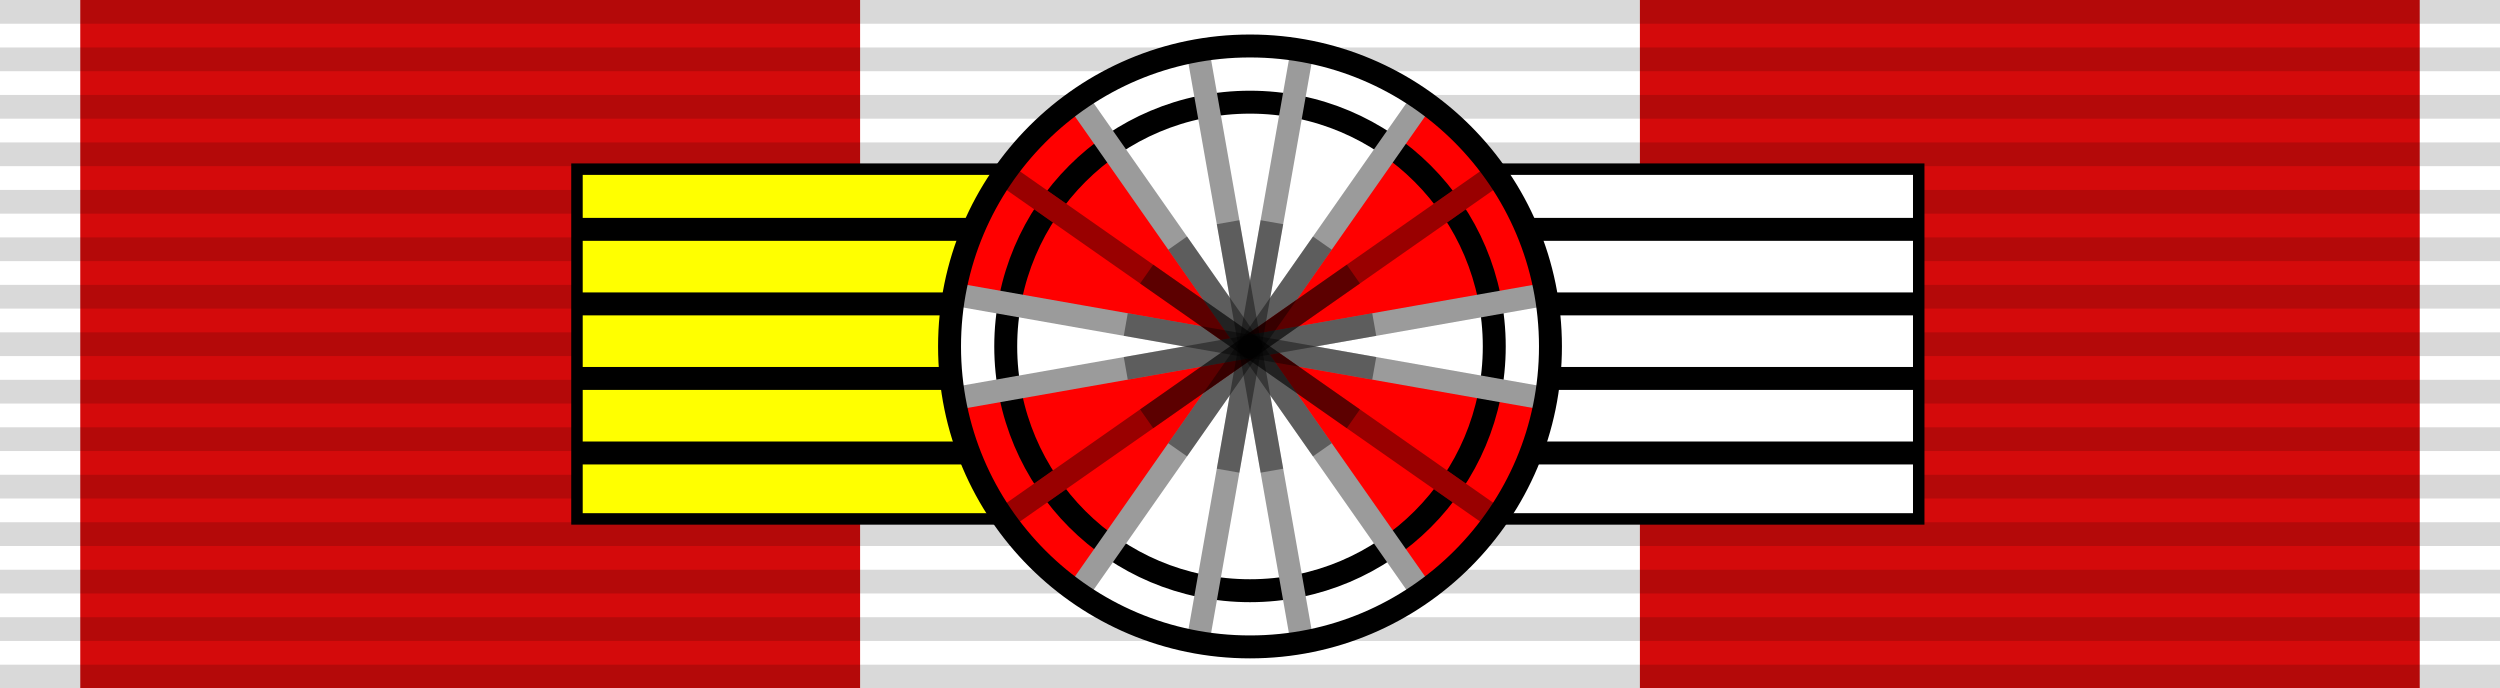 <?xml version="1.0" encoding="utf-8"?>
<!-- Generator: Adobe Illustrator 16.0.0, SVG Export Plug-In . SVG Version: 6.00 Build 0)  -->
<!DOCTYPE svg PUBLIC "-//W3C//DTD SVG 1.1//EN" "http://www.w3.org/Graphics/SVG/1.1/DTD/svg11.dtd">
<svg version="1.1"
	 id="svg2" xmlns:inkscape="http://www.inkscape.org/namespaces/inkscape" xmlns:cc="http://creativecommons.org/ns#" xmlns:svg="http://www.w3.org/2000/svg" xmlns:rdf="http://www.w3.org/1999/02/22-rdf-syntax-ns#" xmlns:dc="http://purl.org/dc/elements/1.1/" xmlns:sodipodi="http://sodipodi.sourceforge.net/DTD/sodipodi-0.dtd" sodipodi:docname="Order of the Golden Lion of Nassau Ribbon bar.svg" inkscape:version="0.48.4 r9939"
	 xmlns="http://www.w3.org/2000/svg" xmlns:xlink="http://www.w3.org/1999/xlink" x="0px" y="0px" width="218px" height="60px"
	 viewBox="0 0 218 60" enable-background="new 0 0 218 60" xml:space="preserve">
<sodipodi:namedview  id="namedview8" objecttolerance="10" showgrid="false" inkscape:cy="60.489511" inkscape:cx="110.71938" gridtolerance="10" guidetolerance="10" inkscape:zoom="0.9276722" pagecolor="#ffffff" borderopacity="1" bordercolor="#666666" inkscape:window-maximized="1" inkscape:current-layer="svg2" inkscape:window-y="-8" inkscape:window-x="-8" inkscape:pageopacity="0" inkscape:pageshadow="2" inkscape:window-width="1920" inkscape:window-height="1018">
	</sodipodi:namedview>
<g>
	<rect id="rect4" fill="#FFFFFF" width="218" height="60"/>
	<rect id="rect3751-7-0" x="7" fill="#D40A0B" width="68" height="60"/>
	<rect id="rect3751-7-0-9" x="143" fill="#D40A0B" width="68" height="60"/>
	<path id="path6" opacity="0.15" stroke="#000000" stroke-width="218" stroke-dasharray="2.07" enable-background="new    " d="
		M109,0v60"/>
	<g>
		<g>
			<path fill="#FFFF00" stroke="#000000" d="M50.312,14.75h58.501v30.5H50.312V14.75z"/>
			<path fill="#FFFFFF" stroke="#000000" d="M108.813,14.75h58.5v30.5h-58.5V14.75z"/>
		</g>
		<g>
			<path fill="none" stroke="#000000" stroke-width="2" d="M50.312,20h117"/>
			<path fill="none" stroke="#000000" stroke-width="2" d="M50.312,26.5h117"/>
			<path fill="none" stroke="#000000" stroke-width="2" d="M50.312,33h117"/>
			<path fill="none" stroke="#000000" stroke-width="2" d="M50.312,39.5h117"/>
		</g>
	</g>
	<g>
		<circle fill="#FF0000" cx="109" cy="30.21" r="26.2"/>
		<path id="path7445_1_" fill="#FFFFFF" d="M109.188,30.334l25.625-4.625l0,0v9.5l0,0L109.188,30.334z"/>
		<path id="path7443_1_" fill="#FFFFFF" d="M109.188,30.334l-26-4.375l0,0v9.125l0,0L109.188,30.334z"/>
		<path id="path7443" fill="#FFFFFF" d="M108.938,30.584l15-21.75l-10.625-4.25h-9.125l-10.5,4.5L108.938,30.584z"/>
		<path id="path7445" fill="#FFFFFF" d="M108.938,30.584l15,21.375l-10.375,4.25h-9.5l-10.25-4.375L108.938,30.584z"/>
		<circle fill="none" stroke="#000000" stroke-width="2" cx="109" cy="30.21" r="21.3"/>
		<g>
			<path fill="none" stroke="#9B9B9B" stroke-width="2" d="M83.198,25.66l51.604,9.1"/>
			<path fill="none" stroke="#FF0000" stroke-width="2" d="M87.538,15.182l42.924,30.054"/>
			<path fill="none" stroke="#9B9B9B" stroke-width="2" d="M93.973,8.748l30.055,42.924"/>
			<path fill="none" stroke="#9B9B9B" stroke-width="2" d="M104.45,4.408l9.1,51.604"/>
			<path fill="none" stroke="#9B9B9B" stroke-width="2" d="M113.55,4.408l-9.1,51.604"/>
			<path fill="none" stroke="#9B9B9B" stroke-width="2" d="M124.027,8.748L93.973,51.672"/>
			<path fill="none" stroke="#FF0000" stroke-width="2" d="M130.462,15.182L87.538,45.236"/>
			<path fill="none" stroke="#9B9B9B" stroke-width="2" d="M134.802,25.66l-51.604,9.1"/>
		</g>
		<g>
			<path fill="none" stroke="#000000" stroke-width="2" stroke-opacity="0.4" d="M134.802,34.76"/>
			<path fill="none" stroke="#000000" stroke-width="2" stroke-opacity="0.4" d="M83.198,25.66"/>
			<path fill="none" stroke="#000000" stroke-width="2" stroke-opacity="0.4" d="M87.538,15.182l42.924,30.054"/>
			<path fill="none" stroke="#000000" stroke-width="2" stroke-opacity="0.4" d="M124.027,51.672"/>
			<path fill="none" stroke="#000000" stroke-width="2" stroke-opacity="0.4" d="M93.973,8.748"/>
			<path fill="none" stroke="#000000" stroke-width="2" stroke-opacity="0.4" d="M113.55,56.012"/>
			<path fill="none" stroke="#000000" stroke-width="2" stroke-opacity="0.4" d="M104.45,4.408"/>
			<path fill="none" stroke="#000000" stroke-width="2" stroke-opacity="0.4" d="M104.45,56.012"/>
			<path fill="none" stroke="#000000" stroke-width="2" stroke-opacity="0.4" d="M113.55,4.408"/>
			<path fill="none" stroke="#000000" stroke-width="2" stroke-opacity="0.4" d="M93.973,51.672"/>
			<path fill="none" stroke="#000000" stroke-width="2" stroke-opacity="0.4" d="M124.027,8.748"/>
			<path fill="none" stroke="#000000" stroke-width="2" stroke-opacity="0.4" d="M130.462,15.182L87.538,45.236"/>
			<path fill="none" stroke="#000000" stroke-width="2" stroke-opacity="0.4" d="M83.198,34.76"/>
			<path fill="none" stroke="#000000" stroke-width="2" stroke-opacity="0.4" d="M134.802,25.66"/>
		</g>
		<g>
			<path fill="none" stroke="#000000" stroke-width="2" stroke-opacity="0.4" d="M98.167,28.299l21.666,3.82"/>
			<path fill="none" stroke="#000000" stroke-width="2" stroke-opacity="0.4" d="M99.989,23.9l18.021,12.62"/>
			<path fill="none" stroke="#000000" stroke-width="2" stroke-opacity="0.4" d="M102.69,21.199l12.619,18.022"/>
			<path fill="none" stroke="#000000" stroke-width="2" stroke-opacity="0.4" d="M107.09,19.376l3.82,21.667"/>
			<path fill="none" stroke="#000000" stroke-width="2" stroke-opacity="0.4" d="M110.91,19.376l-3.82,21.667"/>
			<path fill="none" stroke="#000000" stroke-width="2" stroke-opacity="0.4" d="M115.31,21.199L102.69,39.221"/>
			<path fill="none" stroke="#000000" stroke-width="2" stroke-opacity="0.4" d="M118.011,23.9L99.989,36.52"/>
			<path fill="none" stroke="#000000" stroke-width="2" stroke-opacity="0.4" d="M119.833,28.299l-21.666,3.82"/>
		</g>
		<circle fill="none" stroke="#000000" stroke-width="2" cx="109" cy="30.21" r="26.2"/>
	</g>
</g>
</svg>
